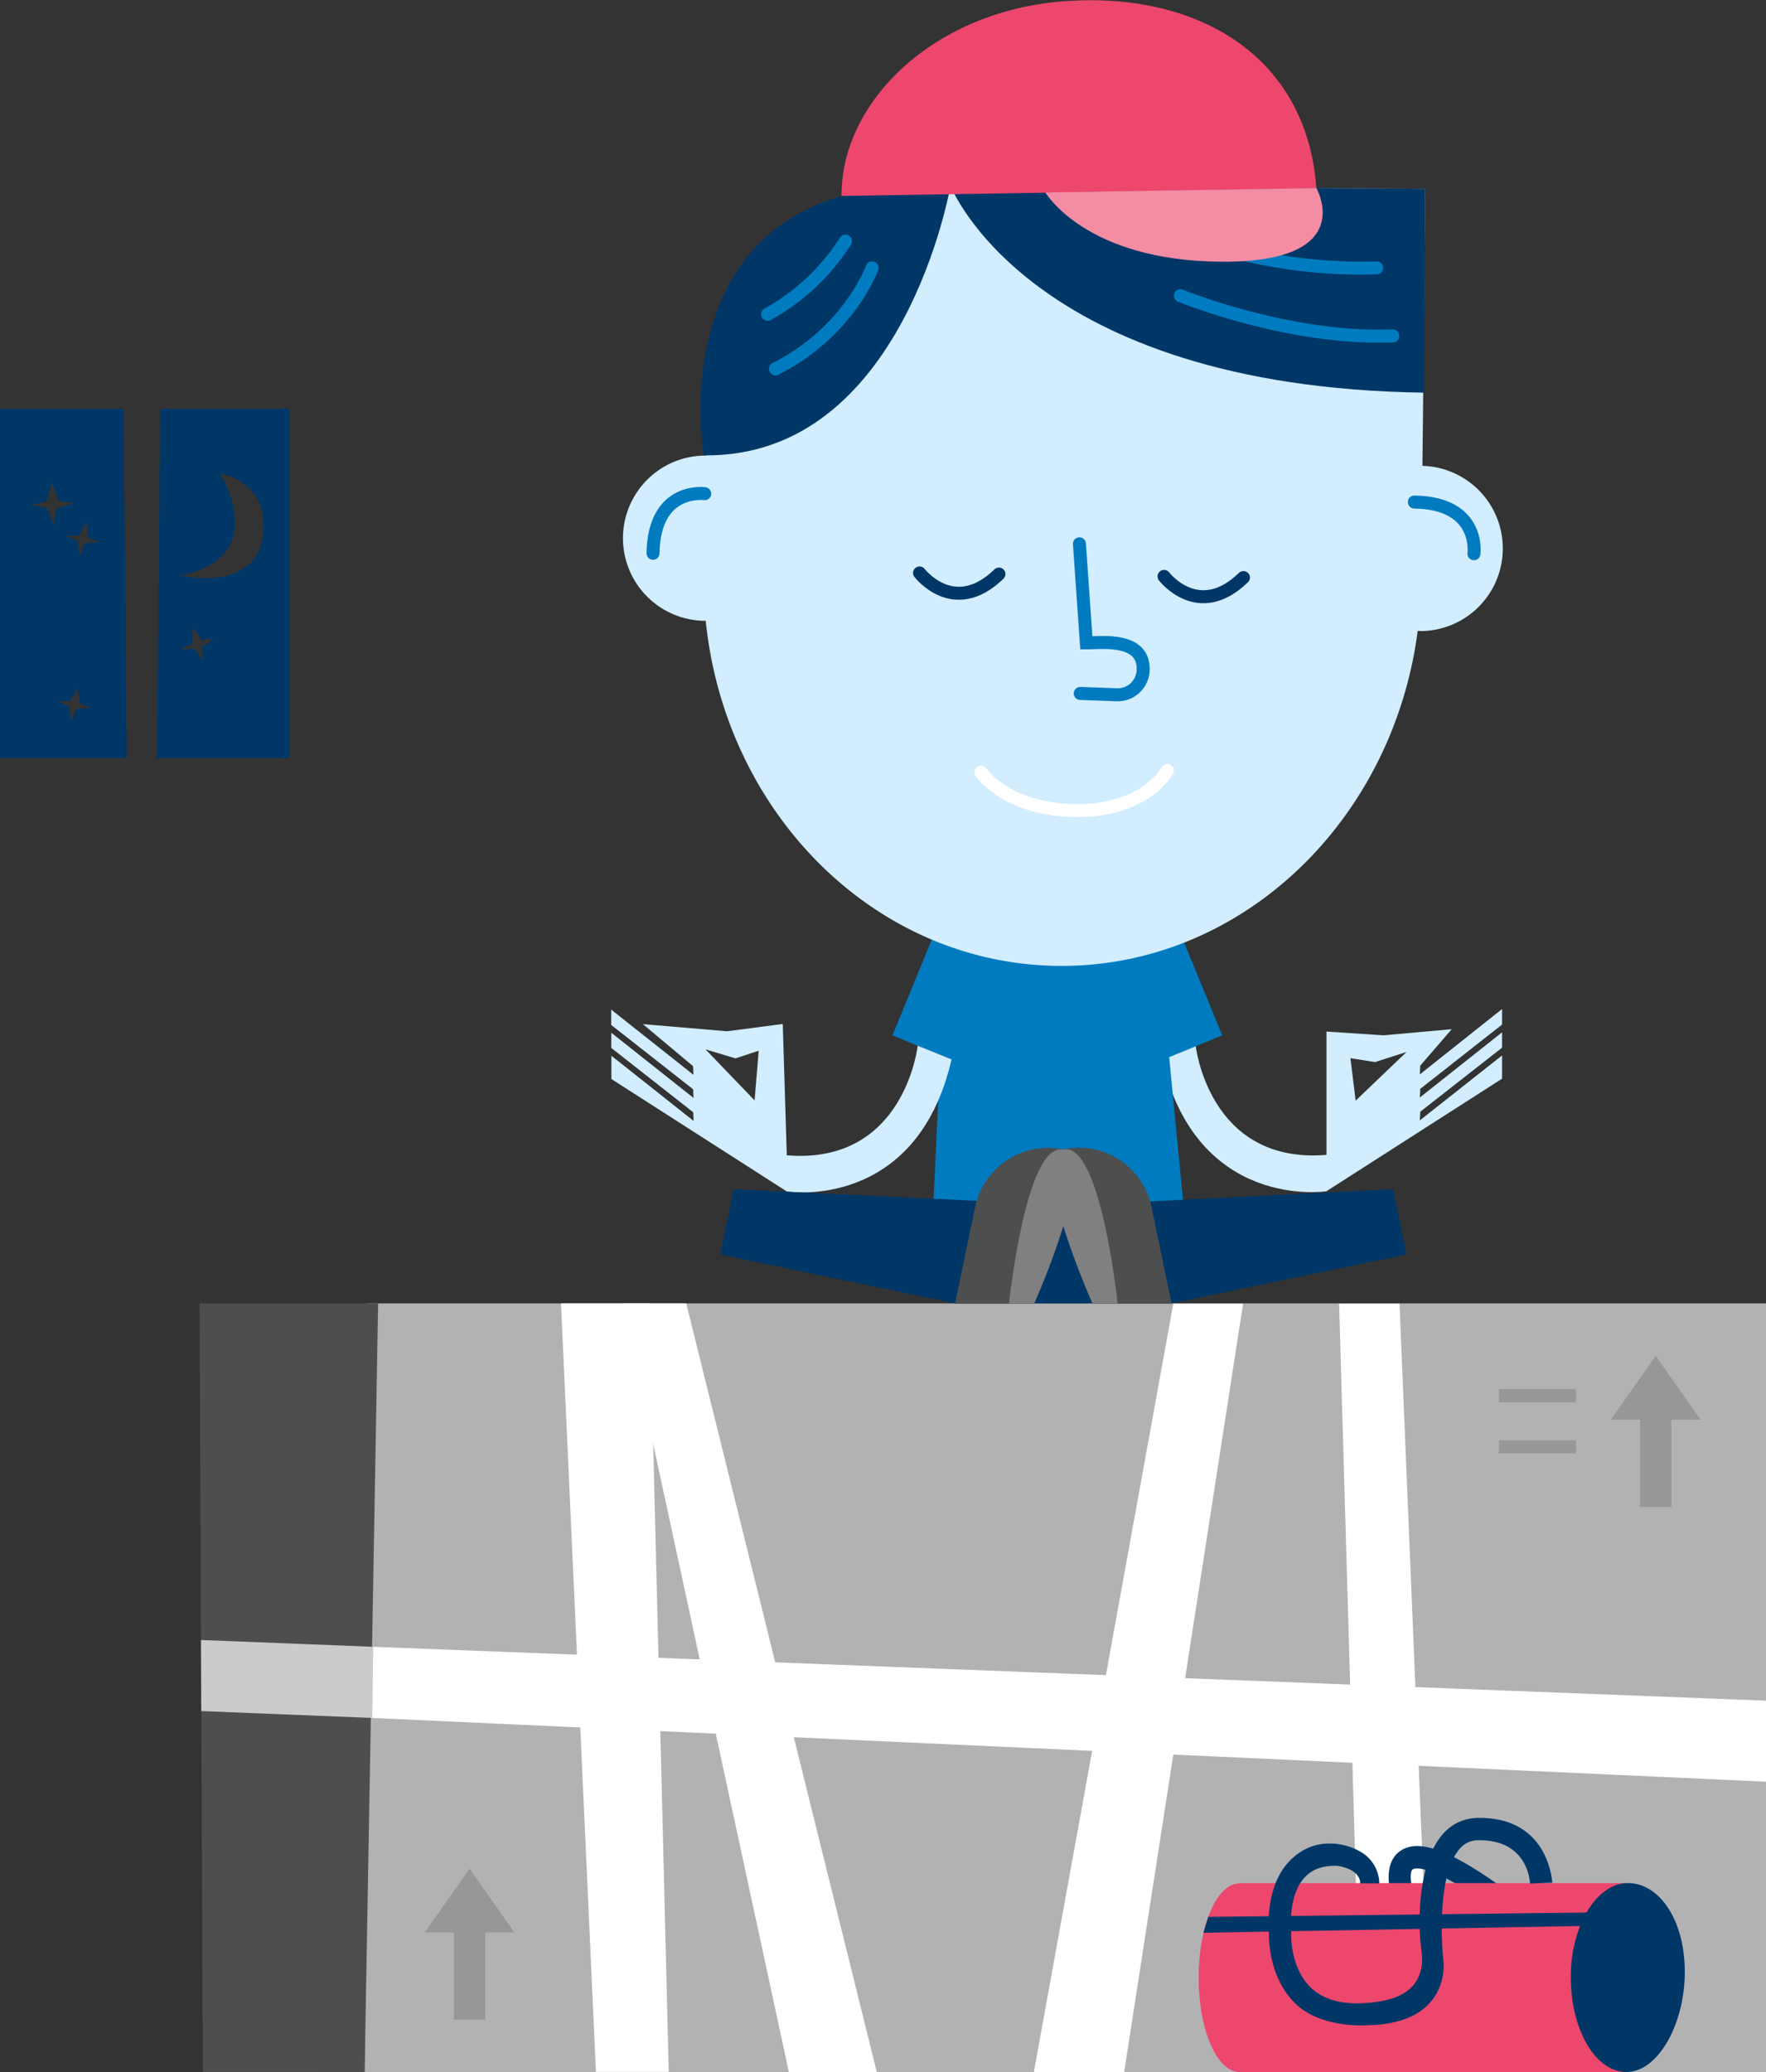 <svg xmlns="http://www.w3.org/2000/svg" viewBox="0 0 407.97 478.47"><rect x="0" y="0" width="407.97" height="478.47" fill="#333333" stroke="none"/><defs><style>.cls-1{fill:#d1edfe;}.cls-2{fill:#b3b2b3;}.cls-3{fill:#4d4e4e;}.cls-4{fill:#007bc0;}.cls-5{fill:#003767;}.cls-12,.cls-14,.cls-6,.cls-7{fill:none;stroke-miterlimit:10;stroke-width:3px;}.cls-6{stroke:#007bc0;}.cls-14,.cls-6,.cls-7{stroke-linecap:round;}.cls-7{stroke:#003767;}.cls-8{fill:gray;}.cls-9{fill:#fff;}.cls-10{fill:#cbcbca;}.cls-11{fill:#979797;}.cls-12{stroke:#979797;}.cls-13{fill:#ed476e;}.cls-14{stroke:#fff;}.cls-15{fill:#f48ca4;}</style></defs><title>Asset 18</title><g id="Layer_2" data-name="Layer 2"><g id="Pack_and_Go" data-name="Pack and Go"><path class="cls-1" d="M347,236.59V233L328,248.1l.08-2,7.29-8.44-15.82,1.42-13.12-.88v28.48c-27.25,2.27-30.23-25.31-30.23-25.31l-7.79,3.19c8.1,35.13,38,30.53,38,30.53l40.59-26v-5.37l-19,15,.1-2L347,241.93v-3.55l-19,15.06.1-2Zm-33.83,17.57-1.2-9.8,5.68.89,7.28-2.32Z"/><polygon class="cls-2" points="407.97 478.47 84.23 478.47 84.83 300.98 407.97 300.98 407.97 478.47"/><polygon class="cls-3" points="87.35 300.98 46.1 300.98 46.84 478.44 84.23 478.47 87.35 300.98"/><polygon class="cls-4" points="282.35 239.09 272.33 214.66 216.2 214.66 206.17 239.09 217.22 243.62 215.48 280.95 273.68 281.2 270.1 244.12 282.35 239.09"/><path class="cls-1" d="M328.7,107.54h-.1l.69-63.95-109.47-.51L163.54,88.31l-.38,16.89-.24,0a19.08,19.08,0,0,0-.54,38.15l.65,0c4.52,44.34,38.89,79.09,81.12,79.69s77.59-33.15,83.36-77.36l.65.05a19.08,19.08,0,0,0,.54-38.15Z"/><path class="cls-5" d="M328.94,90.67l.35-47.07-109.72-.71S237.65,89.37,328.94,90.67Z"/><path class="cls-6" d="M162.8,114s-11.72-1.64-11.94,13.77"/><path class="cls-6" d="M249.36,125.58l1.6,22.87c3.24.05,13.31-1.42,13.12,6.2h0a5.87,5.87,0,0,1-5.95,5.79l-8.58-.31"/><path class="cls-7" d="M212.43,132.3s7.92,10.39,18.34.26"/><path class="cls-7" d="M268.91,133.1s7.92,10.39,18.34.27"/><path class="cls-5" d="M219.57,42.89s-10.76,62.92-57,62.26C162.55,105.15,151,39.07,219.57,42.89Z"/><path class="cls-6" d="M340.5,127.87s1.64-11.72-13.77-11.94"/><path class="cls-6" d="M272.68,68.27s24.81,10.24,49.07,9.3"/><path class="cls-6" d="M276.71,55.48S293.77,62.6,318,61.86"/><path class="cls-6" d="M201.46,61.86s-5.27,14.74-22.31,23.31"/><path class="cls-6" d="M195.31,55.69a49.72,49.72,0,0,1-18,16.89"/><path class="cls-1" d="M212,241.47s-3,27.58-30.24,25.31l-.93-30.32-12.89,1.68-19.43-1.65,11.6,9.71.09,2-19-15.06v3.55l18.93,14.85.09,2-19-15.06V242l18.93,14.85.09,2-19-15.06v5.38l40.58,26s29.92,4.6,38-30.53ZM174.32,254.1,163,242.33l6.91,2.07,5.36-1.77Z"/><polygon class="cls-5" points="321.79 274.59 265.57 277.43 225.56 277.28 169.49 274.61 166.35 289.69 220.63 300.98 270.64 300.96 324.93 289.67 321.79 274.59"/><path class="cls-3" d="M245.74,265.39,252.38,301l18.27,0L266,278.68a17.14,17.14,0,0,0-20.27-13.29Z"/><path class="cls-8" d="M258.19,301s-3.9-37.21-12.44-35.55S252.38,301,252.38,301Z"/><polygon class="cls-9" points="154.49 478.44 137.67 478.44 129.6 300.98 150.09 300.98 154.49 478.44"/><polygon class="cls-9" points="202.55 478.47 182.24 478.47 143.88 300.98 158.53 300.98 202.55 478.47"/><polygon class="cls-10" points="85.99 396.71 46.49 395.12 46.43 378.71 86.22 380.28 85.99 396.71"/><polygon class="cls-9" points="407.97 411.43 85.99 396.71 86.22 380.28 407.97 392.72 407.97 411.43"/><polygon class="cls-9" points="238.84 478.47 259.7 478.47 287.17 301.05 271.05 301.05 238.84 478.47"/><polygon class="cls-9" points="330.65 478.44 314.49 478.44 309.35 301.05 323.31 301.05 330.65 478.44"/><polygon class="cls-11" points="382.49 313.1 372.12 327.84 378.87 327.84 378.87 347.98 386.11 347.98 386.11 327.84 392.86 327.84 382.49 313.1"/><polygon class="cls-11" points="108.48 431.51 98.11 446.25 104.86 446.25 104.86 466.39 112.1 466.39 112.1 446.25 118.85 446.25 108.48 431.51"/><line class="cls-12" x1="346.26" y1="322.3" x2="364.07" y2="322.3"/><line class="cls-12" x1="346.26" y1="334.1" x2="364.07" y2="334.1"/><path class="cls-5" d="M342.9,439.22c-13.58-9.51-16.44-7.64-16.55-7.55-.7.51-.5,3.1,0,4.6l-4.89,1.56c-.24-.74-2.18-7.32,1.88-10.3s10.95-.63,22.53,7.49Z"/><path class="cls-13" d="M375.6,434.85H286.31v.07c-5.2,0-9.41,9.73-9.41,21.74s4.21,21.81,9.41,21.81h89.48Z"/><path class="cls-5" d="M299.22,462.63c-6.05-5.92-6.12-14.74-6.08-16.27-.14-1.54-.69-10.72,4.54-16.37,6.3-6.8,14.24-3.76,16.26-2.58a8.58,8.58,0,0,1,4.7,7.51h-4.4c-.1-3.52-5.34-4.06-5.34-4.06-3.26-.11-5.71.76-7.47,2.64-4,4.24-3.17,12.41-3.16,12.49l0,.22v.21c0,.07-.32,7.87,4.53,12.55,3,2.84,7.34,4,13,3.55s11.95-2,12.69-9.08c.23-2.21-.75-5.61-.53-11.42.33-8.56,2.11-14.75,5.28-18.4a10.65,10.65,0,0,1,8.1-3.82c16.49-.34,17.25,14.8,17.25,14.95l-5.13.21c-.05-1-.84-10.22-12-10a5.51,5.51,0,0,0-4.32,2.05c-4.87,5.59-4.3,20.57-3.67,25.87,0,0,1.79,14.32-17.21,14.77C316.29,467.63,305.36,468.65,299.22,462.63Z"/><path class="cls-5" d="M376.08,434.85c-3.76,0-7.16,2.61-9.56,6.8l-87.4,1L278,446.32l87-1.56a32.53,32.53,0,0,0-2.12,11.83c0,12,5.61,21.88,12.88,21.88s13.45-11.08,13.45-23.09S383.36,434.85,376.08,434.85Z"/><path class="cls-5" d="M37,94.38l-.74,80.71H66.85V94.38Zm9.89,58.16-2-2.78-3,.23,2.6-1.5,0-3.6,2.15,2.91,2.94-.36-2.9,1.91Zm13.8-28.45c-2.11,12.85-19,8.79-19,8.79,21.3-4.23,9.1-23.59,9.1-23.59S62.78,111.25,60.66,124.09Z"/><path class="cls-5" d="M28.55,94.38H0v80.71H29.28Zm-16.19,27-1.46-4-3.72-.78,3.62-.88,1.17-4.3,1.57,4.2,3.61.59-4.1,1.27Zm5.28,42.3-1.27,2.94-.4-3.42L13.2,161.9l3,0,1.73-3.15.44,3.59,2.73,1.14Zm2-38.24-1.27,2.94L18,125l-2.77-1.32h3l1.73-3.15.44,3.59,2.73,1.14Z"/><path class="cls-14" d="M226.6,178.31s6,8.86,22.17,8.86,20.91-9.26,20.91-9.26"/><path class="cls-13" d="M194.41,45.25c-.18-21.74,21.35-42.89,51.86-45s55.67,12.73,57.83,43.24Z"/><path class="cls-15" d="M304.1,43.44s9.87,17.14-21.75,17-40.86-16-40.86-16Z"/><path class="cls-3" d="M245.54,265.41,238.92,301l-18.29,0,4.64-22.28a17.14,17.14,0,0,1,20.27-13.29Z"/><path class="cls-8" d="M233.09,301s3.9-37.17,12.44-35.52S238.92,301,238.92,301Z"/></g></g></svg>